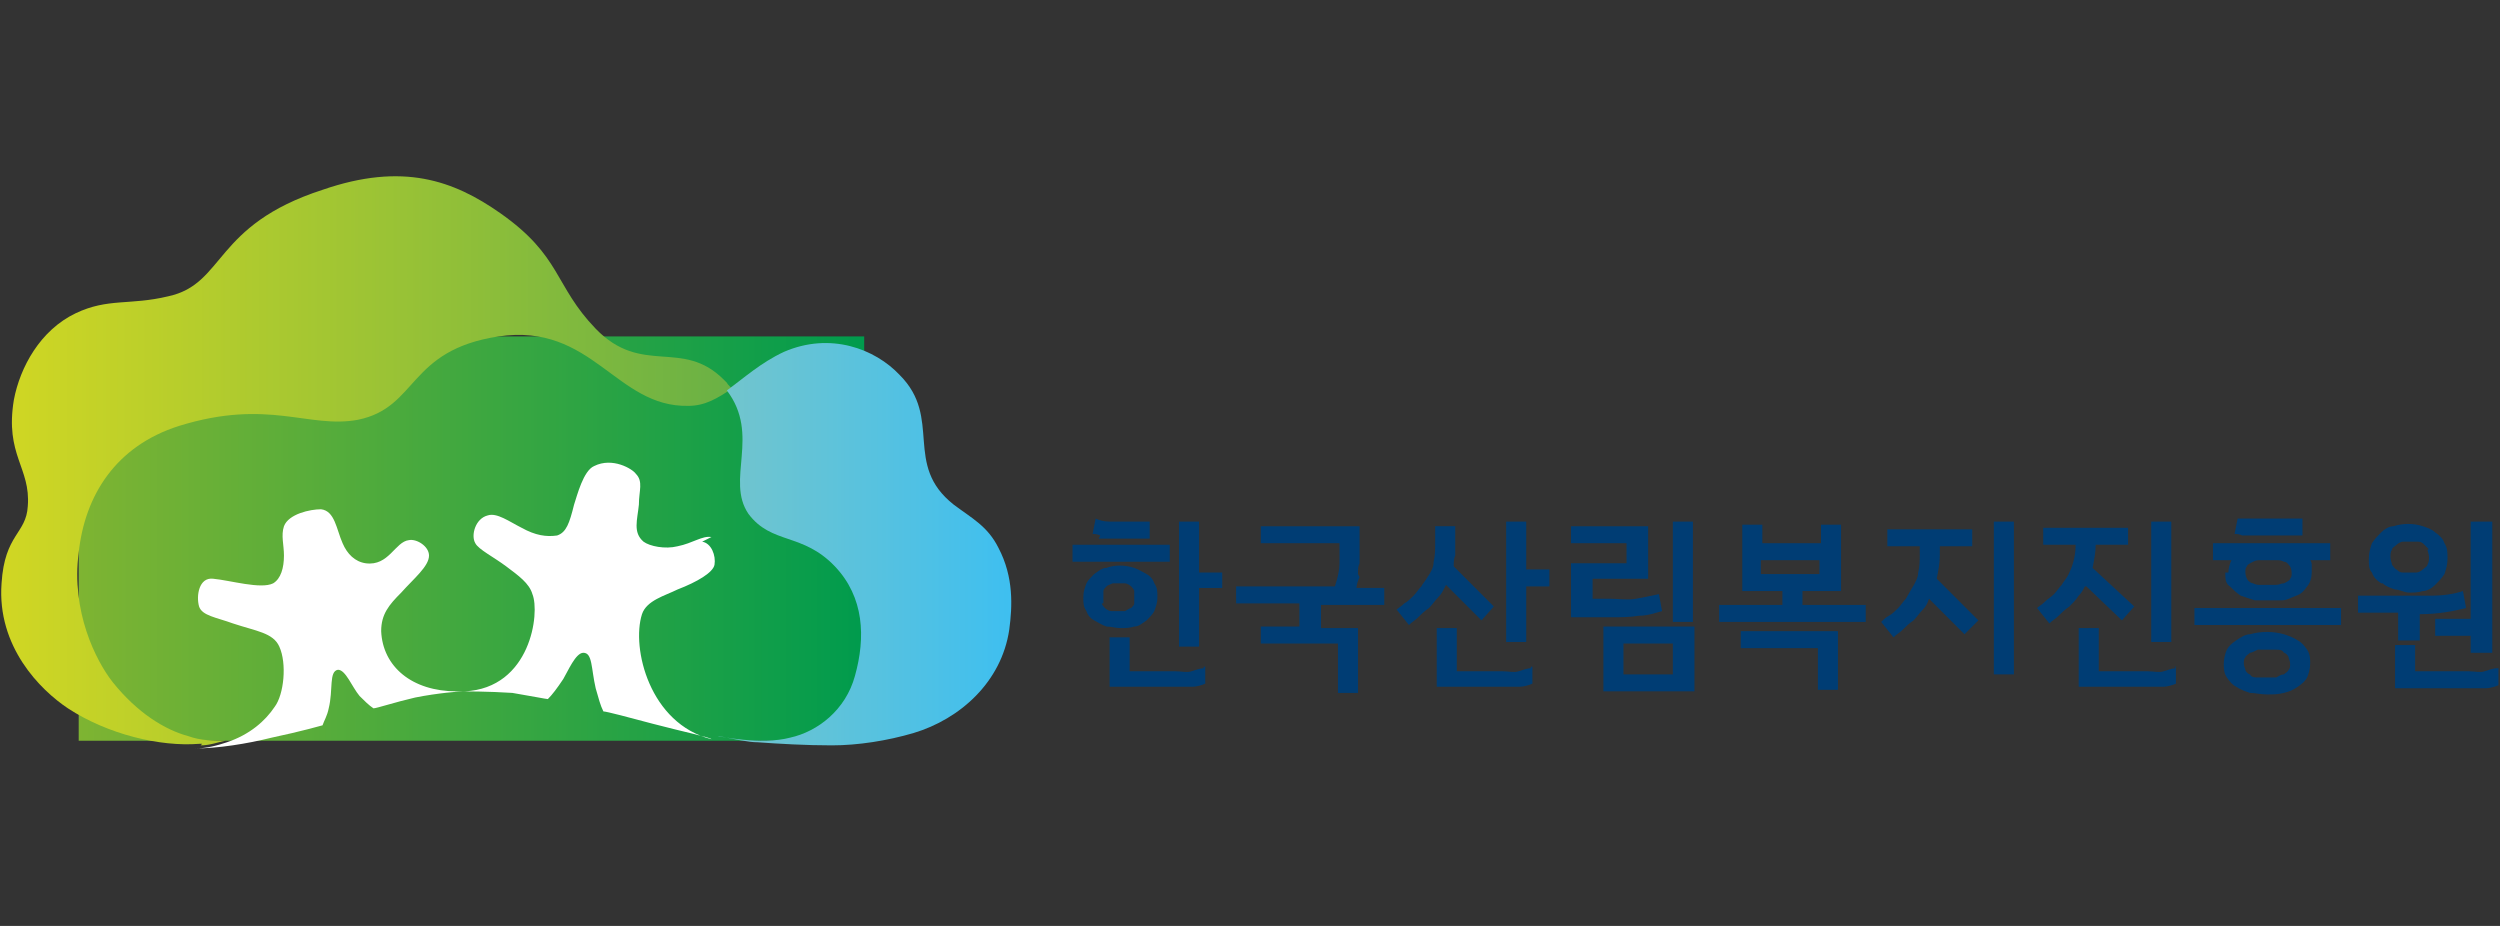 <?xml version="1.0" encoding="UTF-8"?>
<svg id="_레이어_1" xmlns="http://www.w3.org/2000/svg" version="1.1" xmlns:xlink="http://www.w3.org/1999/xlink" viewBox="0 0 162 60">
  <rect x="0" y="0" width="162" height="60" fill="#333333" stroke="none"/>
  <!-- Generator: Adobe Illustrator 30.0.0, SVG Export Plug-In . SVG Version: 2.1.1 Build 123)  -->
  <defs>
    <style>
      .st0 {
        fill: url(#_무제_그라디언트_5);
      }

      .st1 {
        fill: #fff;
      }

      .st2 {
        fill: #003d74;
      }

      .st3 {
        fill: url(#_무제_그라디언트_4);
      }

      .st4 {
        fill: url(#_무제_그라디언트_6);
      }
    </style>
    <linearGradient id="_무제_그라디언트_6" data-name="무제 그라디언트 6" x1="5.1" y1="27.1" x2="56" y2="27.1" gradientTransform="translate(0 62) scale(1 -1)" gradientUnits="userSpaceOnUse">
      <stop offset="0" stop-color="#7eb432"/>
      <stop offset="1" stop-color="#009b4d"/>
    </linearGradient>
    <linearGradient id="_무제_그라디언트_5" data-name="무제 그라디언트 5" x1="0" y1="32" x2="47.3" y2="32" gradientTransform="translate(0 62) scale(1 -1)" gradientUnits="userSpaceOnUse">
      <stop offset="0" stop-color="#d1d723"/>
      <stop offset="1" stop-color="#6ab145"/>
    </linearGradient>
    <linearGradient id="_무제_그라디언트_4" data-name="무제 그라디언트 4" x1="46.6" y1="26.7" x2="65.6" y2="26.7" gradientTransform="translate(0 62) scale(1 -1)" gradientUnits="userSpaceOnUse">
      <stop offset="0" stop-color="#73c5cc"/>
      <stop offset="1" stop-color="#3ebff0"/>
    </linearGradient>
  </defs>
  <g id="_레이어_1-2">
    <g>
      <g>
        <polygon class="st2" points="77.7 33.8 76.4 33.8 76.4 41.9 77.7 41.9 77.7 38.1 79.2 38.1 79.2 37.1 77.7 37.1 77.7 33.8"/>
        <path class="st2" d="M78,43.3c-.2,0-.5.1-.8.2s-.6,0-1,0h-3v-2.2h-1.3v3.2h4.4c.4,0,.8,0,1,0s.6-.1.8-.2h0s0-1.1,0-1.1h-.1s0,0,0,0Z"/>
        <path class="st2" d="M73.5,40.6c.3,0,.5-.2.8-.4.2-.2.4-.4.5-.6.1-.3.2-.5.2-.9s0-.6-.2-.9c-.1-.3-.3-.5-.5-.6s-.5-.3-.8-.4c-.6-.2-1.3-.2-1.8,0-.3,0-.5.2-.8.4-.2.2-.4.4-.5.6-.1.3-.2.5-.2.9s0,.6.2.9c.1.3.3.5.5.6s.5.3.8.4c.3,0,.6.1.9.1s.6,0,.9-.1ZM71.5,39.1c0-.1,0-.2,0-.4s0-.3,0-.4c0-.1.1-.2.2-.3s.2-.1.4-.2c.1,0,.3,0,.4,0s.3,0,.4,0,.3.1.4.2c0,0,.2.2.2.3,0,.1,0,.2,0,.4s0,.3,0,.4c0,.1-.1.2-.2.3-.1,0-.2.1-.4.2-.3,0-.6,0-.9,0-.1,0-.3-.1-.4-.2,0,0-.2-.2-.2-.3Z"/>
        <path class="st2" d="M71.2,34.9c.2,0,.4,0,.6,0,.2,0,.4,0,.6,0,.2,0,.4,0,.6,0h1.5v-1.1h-1.5c-.4,0-.7,0-1.1,0-.4,0-.7-.1-.9-.2h0s-.2,1-.2,1h0c.1,0,.3,0,.5.1h0Z"/>
        <rect class="st2" x="69.5" y="35.3" width="6.3" height="1.1"/>
        <path class="st2" d="M88,37.2c0-.3,0-.5.1-.7,0-.2,0-.4,0-.6,0-.2,0-.3,0-.3v-1.5h-6.4v1.1h5.1v.5c0,.1,0,.4,0,.8,0,.4-.1.9-.3,1.5h-6.4v1.1h4.1v1.5h-2.5v1.1h5v3.2h1.3v-4.2h-2.4v-1.5h4.1v-1.1h-1.8c0-.2.1-.5.2-.7Z"/>
        <polygon class="st2" points="98.9 33.8 97.6 33.8 97.6 41.6 98.9 41.6 98.9 38 100.4 38 100.4 36.9 98.9 36.9 98.9 33.8"/>
        <path class="st2" d="M93.7,37.9l2.3,2.3.8-.9-2.6-2.6c0-.2,0-.5.1-.7,0-.2,0-.5,0-.7v-1.2h-1.3v1.1c0,.4,0,.8-.1,1.2,0,.4-.2.7-.4,1-.1.2-.3.4-.4.6-.2.2-.3.4-.5.6-.2.2-.4.4-.6.5-.2.2-.4.3-.5.4h0c0,0,.8,1,.8,1h0c.2-.2.4-.3.6-.5s.4-.4.7-.6c.2-.2.4-.5.6-.7.2-.2.3-.4.4-.6h0Z"/>
        <path class="st2" d="M99.2,43.3c-.2,0-.5.1-.8.2s-.6,0-1,0h-3v-2.8h-1.3v3.8h4.4c.4,0,.8,0,1,0s.6-.1.8-.2h0s0-1.1,0-1.1h-.1s0,0,0,0Z"/>
        <rect class="st2" x="108.4" y="33.8" width="1.3" height="6.5"/>
        <path class="st2" d="M101.8,36.5v3.5h2.6c.6,0,1.2,0,1.8-.1.6,0,1.1-.2,1.5-.3h0s-.2-1.1-.2-1.1h0c-.5.1-.9.2-1.5.3s-1.1,0-1.6,0h-1.2v-1.3h3.6v-3.4h-5v1.1h3.6v1.3h-3.6Z"/>
        <path class="st2" d="M103.9,44.8h5.9v-4.2h-5.9s0,4.2,0,4.2ZM108.4,41.7v2h-3.2v-2h3.2Z"/>
        <polygon class="st2" points="112.8 42 117.8 42 117.8 44.7 119.1 44.7 119.1 40.9 112.8 40.9 112.8 42"/>
        <path class="st2" d="M116.7,38.3h2.6v-4.3h-1.3v1.2h-3.8v-1.2h-1.3v4.3h2.6v.9h-4.1v1.1h9.5v-1.1h-4.1v-.9h0ZM117.9,36.3v.9h-3.8v-.9h3.8Z"/>
        <path class="st2" d="M125.7,36v-.6h2.1v-1.1h-5.5v1.1h2.1v.5c0,.4,0,.8-.1,1.2,0,.3-.2.7-.4,1-.1.2-.3.5-.4.7-.2.2-.3.4-.5.6-.2.2-.4.4-.6.5s-.4.3-.5.4h0c0,0,.8,1,.8,1h0c.2-.2.4-.3.6-.5.2-.2.4-.4.7-.6.2-.2.4-.5.6-.7.2-.2.3-.4.4-.7l2.3,2.3.9-.9-2.7-2.7c.1-.5.2-1,.2-1.5h0Z"/>
        <rect class="st2" x="129.2" y="33.8" width="1.3" height="9.9"/>
        <path class="st2" d="M141,43.3c-.2,0-.5.1-.8.2s-.6,0-1,0h-3.2v-2.8h-1.3v3.8h4.5c.4,0,.8,0,1,0s.6-.1.8-.2h0s0-1.1,0-1.1h-.1s0,0,0,0Z"/>
        <path class="st2" d="M135.2,38l2.3,2.2.8-.9-2.7-2.5c.1-.5.2-1,.2-1.5h2.1v-1.1h-5.5v1.1h2.1c0,.8-.2,1.4-.5,2-.1.2-.3.4-.4.6-.2.2-.3.4-.5.6-.2.2-.4.3-.6.5-.2.2-.4.3-.5.4h0c0,0,.8,1,.8,1h0c.2-.2.4-.3.6-.5.2-.2.4-.4.7-.6.2-.2.4-.4.6-.7.2-.2.3-.4.4-.6h0Z"/>
        <rect class="st2" x="139.4" y="33.8" width="1.3" height="7.8"/>
        <path class="st2" d="M144.2,37.1c0,.4,0,.7.3.9.2.2.4.4.7.6.3.1.6.2.9.3.3,0,.6,0,.9,0s.6,0,.9,0c.3,0,.6-.2.9-.3.3-.1.5-.3.7-.6.2-.2.3-.6.3-.9s0-.4,0-.5c0,0,0-.2-.1-.3h1.3v-1.1h-7.6v1.1h1.2c-.1.2-.2.5-.2.8h0ZM145.5,37.1c0-.2,0-.3.1-.4,0-.1.2-.2.4-.3s.3-.1.5-.1c.2,0,.3,0,.5,0s.3,0,.5,0c.2,0,.3,0,.5.1.2,0,.3.2.4.3,0,0,.1.2.1.4s0,.3-.1.4c0,.1-.2.2-.4.3-.2,0-.3.1-.5.1-.4,0-.6,0-1,0-.2,0-.3,0-.5-.1-.1,0-.3-.1-.4-.3,0,0-.1-.2-.1-.4h0Z"/>
        <path class="st2" d="M148.9,41.5c-.3-.2-.6-.3-.9-.4-.7-.2-1.5-.2-2.2,0-.3,0-.6.2-.9.4-.3.2-.5.4-.6.6s-.2.6-.2.9,0,.6.2.9.4.5.6.6c.3.2.6.3.9.4.3,0,.7.1,1.1.1s.7,0,1.1-.1.6-.2.9-.4.5-.4.6-.6.2-.6.2-.9,0-.6-.2-.9-.4-.5-.6-.6h0ZM145.5,43.4c0-.1-.1-.2-.1-.4s0-.3.1-.4c0-.1.2-.2.3-.3.1,0,.3-.1.5-.2.2,0,.4,0,.6,0s.4,0,.6,0c.2,0,.4,0,.5.2.1,0,.3.2.3.3,0,.1.1.2.1.4s0,.3-.1.4c0,.1-.2.2-.3.3-.2,0-.3.1-.5.2-.4,0-.8,0-1.2,0-.2,0-.4,0-.5-.2-.1,0-.3-.2-.3-.3h0Z"/>
        <path class="st2" d="M145.3,34.7c.2,0,.4,0,.6,0,.2,0,.4,0,.7,0,.2,0,.4,0,.6,0h2v-1.1h-2c-.2,0-.4,0-.6,0-.2,0-.4,0-.6,0s-.4,0-.6,0c-.2,0-.3,0-.4,0h0s-.2,1-.2,1h0c.1,0,.3,0,.5.1h0Z"/>
        <rect class="st2" x="142.2" y="39.4" width="9.5" height="1.1"/>
        <polygon class="st2" points="157.8 41.2 160.1 41.2 160.1 42.3 161.5 42.3 161.5 33.8 160.1 33.8 160.1 40.1 157.8 40.1 157.8 41.2"/>
        <path class="st2" d="M161.9,43.3h-.1c-.2,0-.5.1-.8.2s-.6,0-1,0h-3.5v-1.7h-1.3v2.8h4.9c.4,0,.8,0,1,0s.6-.1.8-.2h0s0-1.1,0-1.1h0Z"/>
        <path class="st2" d="M155.4,41.5h1.4v-1.7c1.2,0,2.2-.2,3-.4h0s-.2-1.1-.2-1.1h0c-.6.2-1.3.3-2.1.3-.8,0-1.6,0-2.6,0h-2.1v1.1h2.6v1.7h0Z"/>
        <path class="st2" d="M154.4,37.8c.2.2.5.3.8.4.3,0,.6.2.9.2s.6,0,.9-.1c.3,0,.6-.2.8-.4.2-.2.4-.4.6-.7.1-.3.2-.6.2-1s0-.7-.2-1c-.1-.3-.3-.5-.6-.7-.2-.2-.5-.3-.8-.4-.6-.2-1.3-.2-1.9,0-.3,0-.6.2-.8.4s-.4.4-.6.7c-.1.3-.2.6-.2,1s0,.7.2.9c.1.3.3.5.6.7h0ZM157.3,35.6c0,.1.1.3.1.5s0,.3-.1.5c0,.1-.2.2-.3.3s-.3.2-.4.2c-.3,0-.6,0-.9,0-.2,0-.3-.1-.4-.2-.1,0-.2-.2-.3-.3,0-.1-.1-.3-.1-.5s0-.3.1-.5c0-.1.2-.2.3-.3s.3-.2.4-.2c.2,0,.3,0,.5,0s.3,0,.5,0c.2,0,.3.1.4.2s.2.2.3.3h0Z"/>
      </g>
      <g>
        <rect class="st4" x="5.1" y="21.8" width="50.9" height="26.2"/>
        <path class="st0" d="M13,48.3c.6,0,1.1-.2,1.6-.3-.7,0-1.6,0-2.4-.3-1.5-.4-3.3-1.5-4.9-3.5-1.1-1.4-2.7-4.6-2.2-8.4.4-3.7,2.4-6.9,6.5-8.2,5.8-1.8,8.4.2,11.6-.4,3.9-.8,3.2-4.5,9.1-5.4,6.1-.9,7.6,4.6,12.3,4.5,1.1,0,1.9-.5,2.8-1.1h0c0-.1-.2-.2-.3-.4,0,0-.1-.1-.2-.2-2.7-2.7-5.3-.2-8.3-3.3-2.7-2.8-2.2-4.7-6.2-7.5-3-2.1-6.3-3.3-11.5-1.5-7.1,2.3-6.3,6.1-10,6.9-2.5.6-3.9.1-6,1.1-2.3,1.1-3.6,3.5-4,5.6-.6,3.6,1.1,4.4.9,6.9-.1,1.8-1.5,1.8-1.7,5-.3,4.1,2.5,6.9,4.3,8.1,2.6,1.7,6,2.5,8.5,2.3,0,0,.1,0,.2,0h0Z"/>
        <path class="st1" d="M46.1,34.8c-.6-.1-1.2.4-2.2.6-.8.2-1.8,0-2.2-.3-.7-.6-.4-1.4-.3-2.4,0-.9.3-1.5-.2-2-.2-.3-1.5-1.1-2.7-.5-.7.3-1.1,1.9-1.3,2.5-.3,1.2-.5,1.8-1.1,2-.7.1-1.4,0-2.3-.5-.8-.4-1.6-1-2.2-.8-.8.2-1.1,1.3-.8,1.8.2.4,1.2.9,2,1.5s1.5,1.1,1.7,1.8c.5,1.2-.1,6.1-4.4,6.3-.2,0-.3,0-.5,0-2.9,0-4.8-1.6-4.9-3.9,0-1.1.5-1.7,1.3-2.5.8-.9,1.8-1.7,1.8-2.4,0-.6-.8-1.1-1.3-1-.9.1-1.3,1.7-2.8,1.5-.7-.1-1.2-.6-1.5-1.3-.4-.9-.5-2.1-1.4-2.2-.7,0-2.1.3-2.4,1.1-.2.6,0,1.2,0,1.9,0,.8-.2,1.5-.7,1.8-.8.4-2.8-.2-3.9-.3-.9-.1-1.1,1.1-.9,1.8.2.6,1.1.7,2.2,1.1,1.5.5,2.6.6,3,1.5.5,1.1.3,3.1-.3,3.9-.6.9-1.6,1.8-3.1,2.3-.6.2-1.3.4-2.1.4h0c1.5,0,3.4-.3,5-.7,1.9-.4,3.3-.8,3.3-.8.1-.3.3-.6.4-1.1.3-1.2,0-2.4.6-2.5.5,0,.9,1.1,1.4,1.7.3.3.6.6.9.8.2,0,1.4-.4,2.7-.7,1.5-.3,2.9-.4,3.1-.4,0,0,1.7,0,3.2.1,1.2.2,2.2.4,2.3.4.3-.3.6-.7,1-1.3.3-.5.8-1.7,1.3-1.7.6,0,.5,1,.8,2.3.2.7.3,1.1.5,1.5.2,0,1.7.4,3.2.8,1.9.5,3.8.9,3.8,1-4-1-5.2-5.9-4.5-8.1.3-.9,1.5-1.2,2.3-1.6,1.3-.5,2.3-1.1,2.4-1.6.1-.6-.2-1.4-.8-1.5h0Z"/>
      </g>
      <path class="st3" d="M46.6,47.7c1,.2,1.9.4,2.5.4,1.4.1,3.1.2,4.8.2s3.6-.3,5.3-.8c3-.9,5.7-3.3,6.2-6.7.2-1.5.3-3.4-.7-5.3-.7-1.4-1.7-1.9-2.9-2.8-3.3-2.6-.7-5.6-3.5-8.4-1.6-1.7-4.5-2.8-7.5-1.5-1.5.7-2.6,1.7-3.7,2.5h0c2.2,2.9-.1,5.8,1.4,8,1.5,2,3.5,1.2,5.6,3.4,1.9,2,2,4.6,1.3,7.1-.6,2.2-2.4,3.6-4.2,4-1.9.5-4.6-.1-4.7-.1"/>
    </g>
  </g>
</svg>